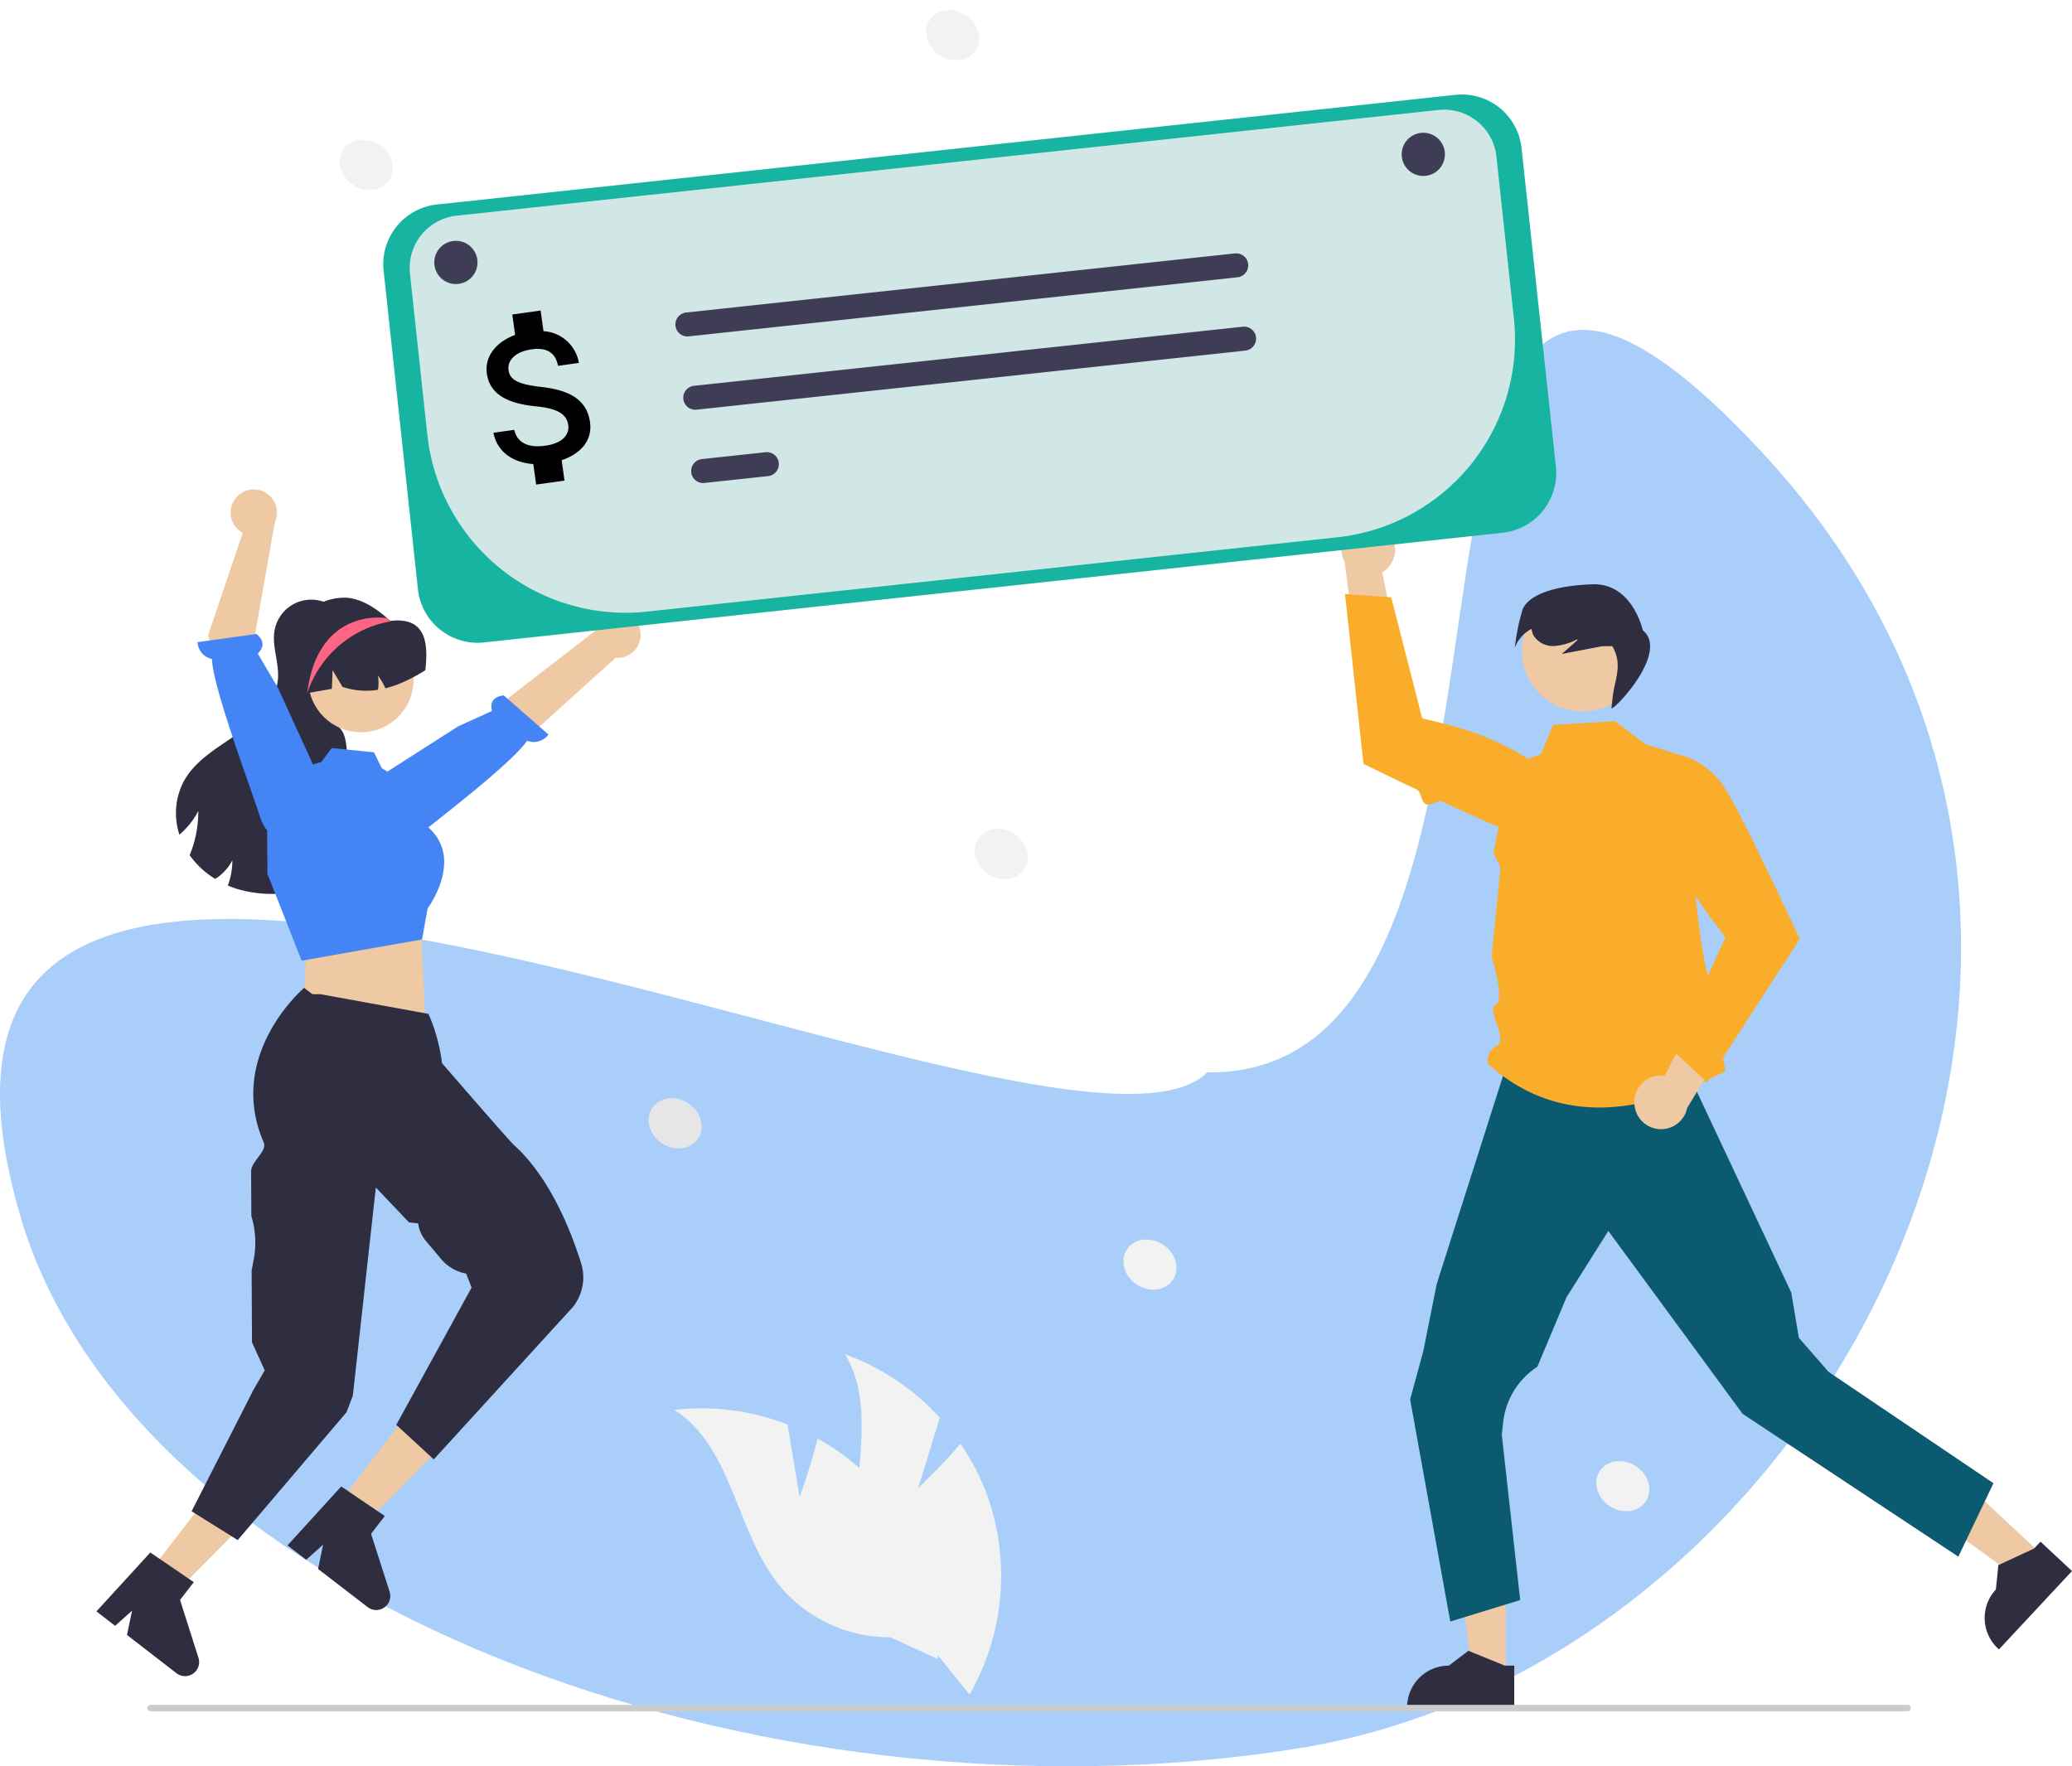 <svg xmlns="http://www.w3.org/2000/svg" width="341.689" height="291.308" viewBox="0 0 341.689 291.308">
  <g id="Grupo_45" data-name="Grupo 45" transform="translate(-999.519 -1872.055)">
    <path id="Trazado_2055" data-name="Trazado 2055" d="M213.533,132.393c65.4.787,17.3-181.863,91.309-102.46s12.6,199.733-76.429,213.967S36.289,219.348,17.78,156.039C-13.853,47.862,189.418,156.289,213.533,132.393Z" transform="translate(985.074 1916.525)" fill="#a9cefa"/>
    <g id="undraw_happy-announcement_23nf" transform="translate(1015.423 1872.055)">
      <path id="Trazado_2016" data-name="Trazado 2016" d="M523.544,654.726l3.558-11.588a39.112,39.112,0,0,0-15.634-10.475c5.849,9.689.181,22.329,2.543,33.4a23.526,23.526,0,0,0,12.6,16.033l5.4,6.69a39.422,39.422,0,0,0,2.9-32.881,38.081,38.081,0,0,0-4.409-8.475C527.291,651.2,523.544,654.726,523.544,654.726Z" transform="translate(-388.027 -409.317)" fill="#f2f2f2"/>
      <path id="Trazado_2017" data-name="Trazado 2017" d="M468.975,667.309l-1.983-11.959a39.113,39.113,0,0,0-18.665-2.4c9.556,6.064,10.121,19.9,17.171,28.758a23.526,23.526,0,0,0,18.429,8.73l7.817,3.58a39.423,39.423,0,0,0-12.071-30.722,38.079,38.079,0,0,0-7.726-5.619C470.756,662.482,468.975,667.309,468.975,667.309Z" transform="translate(-353.023 -420.419)" fill="#f2f2f2"/>
      <path id="Trazado_2018" data-name="Trazado 2018" d="M511.474,590.434h-5.481l-2.607-21.14h8.089Z" transform="translate(-279.065 -313.941)" fill="#efc9a3"/>
      <path id="Trazado_2019" data-name="Trazado 2019" d="M737.149,751.966H719.477v-.224a6.879,6.879,0,0,1,6.878-6.879h0l3.228-2.449,6.023,2.449h1.543Z" transform="translate(-503.342 -470.16)" fill="#2f2e41"/>
      <path id="Trazado_2020" data-name="Trazado 2020" d="M694.117,553.94l-3.737,4.009-17.243-12.506,5.515-5.917Z" transform="translate(-373.171 -297.439)" fill="#efc9a3"/>
      <path id="Trazado_2021" data-name="Trazado 2021" d="M947.622,706.875,935.572,719.8l-.164-.152a6.879,6.879,0,0,1-.342-9.722h0l.409-4.031,5.9-2.736,1.052-1.128Z" transform="translate(-621.837 -447.773)" fill="#2f2e41"/>
      <path id="Trazado_2022" data-name="Trazado 2022" d="M816.814,595.689,811.021,607.8l-35.574-23.553-5.175-7.051L753.3,554.08l-6.9,10.945-4.8,11.441h0a12.612,12.612,0,0,0-5.648,9.2l-.22,2.026,3.033,27.264-11.527,3.54-6.62-36.626,2.164-7.937,2.228-11.141,11.218-35.2h30.019l17.218,36.649,1.259,7.468,4.882,5.6Z" transform="translate(-503.978 -351.068)" fill="#0b5a70"/>
      <path id="Trazado_2023" data-name="Trazado 2023" d="M770.318,398.341l5.053,3.848,6.094,1.873s2.519,35.44,4.79,37.71.223,2.331.679,5.28,1.565,8.994,1.565,8.994c-15.324,8.112-28.534,8.329-39.146-1.163a2.643,2.643,0,0,1,1.442-2.983c1.975-1.048-1.821-5.939-.207-6.757s-.656-7.912-.656-7.912l1.489-14.8-1.177-2.366,2.871-14.478,4.982-1.819,1.99-4.8Z" transform="translate(-519.867 -279.414)" fill="#faad2a"/>
      <path id="Trazado_2024" data-name="Trazado 2024" d="M803.584,516.88a4.381,4.381,0,0,1,4.994-4.492l7.122-13.843,3.968,7.05L812.3,517.66a4.4,4.4,0,0,1-8.713-.779Z" transform="translate(-549.968 -334.965)" fill="#efc9a3"/>
      <path id="Trazado_2025" data-name="Trazado 2025" d="M820.326,464.981,835.6,441.306l-.05-.109c-.058-.125-3.517-7.6-6.868-14.438-.516-1.054-1.03-2.093-1.528-3.087q-.323-.644-.635-1.261c-1.408-2.775-2.638-5.069-3.372-6.159a12.93,12.93,0,0,0-6.852-5.2l-.071-.018-.067.028a6.561,6.561,0,0,0-3.9,7.218,46.477,46.477,0,0,0,8.624,19.5l2.476,3.264-8.606,18.71Z" transform="translate(-554.716 -286.452)" fill="#faad2a"/>
      <path id="Trazado_2026" data-name="Trazado 2026" d="M702.993,326.537a4.381,4.381,0,0,1-1.051,6.634l3.184,15.238-7.522-2.978-1.871-14.014a4.4,4.4,0,0,1,7.259-4.881Z" transform="translate(-489.911 -238.758)" fill="#efc9a3"/>
      <path id="Trazado_2027" data-name="Trazado 2027" d="M696.505,351.3l3.042,28.01.108.053c.089.044,3.942,1.934,8.672,4.185.8.38.684,2.025,1.518,2.418.574.271,2.092-.712,2.672-.44,5.17,2.418,10.4,4.769,12.482,5.406a12.93,12.93,0,0,0,8.6-.277l.066-.03.035-.064a6.561,6.561,0,0,0-1.512-8.066,46.478,46.478,0,0,0-18.978-9.716l-3.979-.976-5.1-19.953Z" transform="translate(-490.607 -253.334)" fill="#faad2a"/>
      <circle id="Elipse_72" data-name="Elipse 72" cx="9.996" cy="9.996" r="9.996" transform="translate(235.067 97.348)" fill="#efc9a3"/>
      <path id="Trazado_2028" data-name="Trazado 2028" d="M760.583,351.986c.822-2.391,4.914-4.05,11.548-4.281s8.316,7.587,8.316,7.587c4.429,3.592-4.729,13.211-5.172,12.864l.2-1.807c.33-2.993,1.731-5.329-.051-8.448l-1.712.02L767.08,359.2l2.617-2.3-.074-.114a10.129,10.129,0,0,1-3.572,1.085,3.828,3.828,0,0,1-3.618-1.715,2.881,2.881,0,0,1-.323-1.1,5.831,5.831,0,0,0-2.764,3.1A35.856,35.856,0,0,1,760.583,351.986Z" transform="translate(-525.444 -251.34)" fill="#2f2e41"/>
      <path id="Trazado_2029" data-name="Trazado 2029" d="M324.291,357.854a5.361,5.361,0,0,0-.437-.49c.038-.052.076-.109.114-.162Z" transform="translate(-284.018 -256.608)" fill="#2f2e41"/>
      <path id="Trazado_2030" data-name="Trazado 2030" d="M293,395.95c-1.635,2.9-4.9,4.525-8.137,5.319a20.333,20.333,0,0,1-11.061-.214c-.456-.147-.913-.318-1.355-.509a11.675,11.675,0,0,0,.5-1.735,11.9,11.9,0,0,0,.247-2.429,7.668,7.668,0,0,1-1.383,1.906,7,7,0,0,1-1.45,1.164,14.236,14.236,0,0,1-4.207-3.907c.071-.176.143-.352.209-.528a18.957,18.957,0,0,0,.818-2.823,19.307,19.307,0,0,0,.4-3.95,12.411,12.411,0,0,1-2.253,3.1,10.1,10.1,0,0,1-.865.822,11.373,11.373,0,0,1,.684-8.751c1.882-3.479,5.533-5.547,8.784-7.8s6.512-5.29,6.788-9.24c.185-2.667-1.05-5.338-.556-7.962a6.151,6.151,0,0,1,10.447-3.161c-1.844,2.614-3.679,5.319-4.425,8.427-.761,3.166-.138,6.878,2.358,8.974a14.169,14.169,0,0,1,2.567,2.139c.879,1.2.884,2.795,1.027,4.268.285,2.866,1.222,5.623,1.725,8.461S294.4,393.435,293,395.95Z" transform="translate(-250.78 -254.502)" fill="#2f2e41"/>
      <path id="Trazado_2031" data-name="Trazado 2031" d="M19.519,557.379l4.338,3.352L38.85,545.593l-6.4-4.947Z" transform="translate(-10.821 -298.06)" fill="#efc9a3"/>
      <path id="Trazado_2032" data-name="Trazado 2032" d="M243.344,706.039l7.174,4.889-2.27,2.938,3.04,9.54a2.319,2.319,0,0,1-3.628,2.54l-8.164-6.308.838-3.993-2.795,2.482-3.078-2.378Z" transform="translate(-234.462 -449.994)" fill="#2f2e41"/>
      <path id="Trazado_2033" data-name="Trazado 2033" d="M303.369,363.779a10.355,10.355,0,1,0,17.81-7.182l-.05-.05c-.083-.087-.166-.174-.253-.257h0a0,0,0,0,1,0,0c-.108-.1-.215-.2-.327-.294-1.822-1.6-4.384-3.334-7-3.334C307.828,352.659,303.369,358.06,303.369,363.779Z" transform="translate(-272.662 -254.089)" fill="#2f2e41"/>
      <path id="Trazado_2034" data-name="Trazado 2034" d="M393.314,361.331a3.793,3.793,0,0,1-4.107,4.118L363.567,388.6l-4.412-6.969,26.591-20.565a3.813,3.813,0,0,1,7.569.266Z" transform="translate(-303.588 -256.958)" fill="#efc9a3"/>
      <path id="Trazado_2035" data-name="Trazado 2035" d="M339.833,412.762s.954,1.762,4.213-.959c2.609-2.178,15.108-11.634,17.8-15.509a2.98,2.98,0,0,0,3.508-1.019l-7.378-6.461c-2.207.254-2.16,1.737-1.93,2.579l-5.565,2.521L336.11,403.1l3.011,8.4Z" transform="translate(-290.813 -274.133)" fill="#4484f5"/>
      <path id="Trazado_2036" data-name="Trazado 2036" d="M77.525,338.047l-.537,2.559-.456,9.44,20.091,1.1L96,336.632l-1.947-3.2Z" transform="translate(-42.427 -183.185)" fill="#efc9a3"/>
      <circle id="Elipse_73" data-name="Elipse 73" cx="8.683" cy="8.683" r="8.683" transform="translate(34.93 103.403)" fill="#efc9a3"/>
      <path id="Trazado_2037" data-name="Trazado 2037" d="M297.671,429.063l-.053-7.217a11.487,11.487,0,0,1,8.9-11.2l.033-.008,1.717-2.313,6.975.7,1.279,2.613,5.055,3.01,1.946,6.256a7.4,7.4,0,0,1,3.2,4.955c.661,4.22-2.294,8.443-2.646,8.927l-.906,5.1-19.7,3.476-.16.02Z" transform="translate(-269.474 -284.951)" fill="#4484f5"/>
      <path id="Trazado_2038" data-name="Trazado 2038" d="M331.319,367.973a29.609,29.609,0,0,1-3.147,1.735,18.1,18.1,0,0,1-3.432,1.241,11.862,11.862,0,0,0-1.236-2.106,7.656,7.656,0,0,1,.009,2.353,12.258,12.258,0,0,1-5.851-.48l-1.635-2.743-.124,3.061c-1.355.247-2.7.48-4.059.722-.081.01-.162.029-.238.043a11.418,11.418,0,0,1,3-10.5,9.556,9.556,0,0,1,10.039-1.949c.214.086.433.181.642.28a0,0,0,0,0,0,0h0c.124.062.228.209.366.195C331.6,359.17,331.785,363.771,331.319,367.973Z" transform="translate(-277.082 -257.435)" fill="#2f2e41"/>
      <path id="Trazado_2039" data-name="Trazado 2039" d="M89.3,532.223l4.345,3.343L108.6,520.4l-6.413-4.934Z" transform="translate(-49.504 -284.099)" fill="#efc9a3"/>
      <path id="Trazado_2040" data-name="Trazado 2040" d="M314.016,681.594l7.184,4.875-2.264,2.943,3.06,9.534a2.319,2.319,0,0,1-3.623,2.547L310.2,695.2l.83-4-2.79,2.487-3.083-2.372Z" transform="translate(-273.651 -436.443)" fill="#2f2e41"/>
      <path id="Trazado_2041" data-name="Trazado 2041" d="M279.68,563.748v-.057l2.059-3.548-2.1-4.619-.063-11.867.341-1.781a14.987,14.987,0,0,0-.389-7.2h0l-.038-7.224c-.074-1.81,2.729-3.4,2.076-4.91-6.179-14.26,6.31-25.138,6.394-25.225l.255-.265L289.6,498.1l1.318,0,17.786,3.241.128.239a28.215,28.215,0,0,1,2.13,7.881c.886,1.026,10.983,12.71,11.881,13.522,6.065,5.488,9.538,14.571,11.068,19.5a7.823,7.823,0,0,1-1.34,7.194l-22.962,25.15-6.179-5.7,12.424-22.64-.9-2.3a7.06,7.06,0,0,1-4.116-2.391l-2.516-2.986a5.583,5.583,0,0,1-1.274-2.9l-1.526-.184-5.465-5.738-3.792,34.336-1.031,2.712-17.951,21.1-7.605-4.753Z" transform="translate(-253.985 -334.137)" fill="#2f2e41"/>
      <path id="Trazado_2042" data-name="Trazado 2042" d="M280.321,314.052a3.793,3.793,0,0,0,1.169,5.7l-5.708,16.9,4.661,17.908,7.516-3.4-4.638-13.508,3.47-19.662a3.813,3.813,0,0,0-6.47-3.937Z" transform="translate(-257.369 -231.876)" fill="#efc9a3"/>
      <path id="Trazado_2043" data-name="Trazado 2043" d="M285.04,398.979s-1.765.948-2.993-3.116c-.983-3.253-7.672-20.918-7.792-25.635a2.98,2.98,0,0,1-2.371-2.779l9.715-1.344c1.7,1.425.85,2.638.2,3.215l3.309,5.6,6.916,15.13-5.69,8.261Z" transform="translate(-255.207 -261.544)" fill="#4484f5"/>
      <path id="Trazado_2044" data-name="Trazado 2044" d="M312.468,372.487a17.662,17.662,0,0,1,13.6-11.817c.012,0,.054-.021.108-.046.033-.021.075-.041.116-.062-.124-.07-.244-.133-.369-.195h0a0,0,0,0,1,0,0c-.108-.1-.215-.2-.327-.294l-.315.012S314.212,358.331,312.468,372.487Z" transform="translate(-277.707 -258.167)" fill="#fd6584"/>
      <ellipse id="Elipse_74" data-name="Elipse 74" cx="3.947" cy="4.543" rx="3.947" ry="4.543" transform="translate(167.762 209.332) rotate(-56.364)" fill="#f2f2f2"/>
      <ellipse id="Elipse_75" data-name="Elipse 75" cx="3.947" cy="4.543" rx="3.947" ry="4.543" transform="translate(143.252 141.597) rotate(-56.364)" fill="#f2f2f2"/>
      <ellipse id="Elipse_76" data-name="Elipse 76" cx="3.947" cy="4.543" rx="3.947" ry="4.543" transform="translate(245.746 245.874) rotate(-56.364)" fill="#f2f2f2"/>
      <ellipse id="Elipse_77" data-name="Elipse 77" cx="3.947" cy="4.543" rx="3.947" ry="4.543" transform="translate(38.531 27.962) rotate(-56.364)" fill="#f2f2f2"/>
      <ellipse id="Elipse_78" data-name="Elipse 78" cx="3.947" cy="4.543" rx="3.947" ry="4.543" transform="translate(135.232 6.572) rotate(-56.364)" fill="#f2f2f2"/>
      <ellipse id="Elipse_79" data-name="Elipse 79" cx="3.947" cy="4.543" rx="3.947" ry="4.543" transform="translate(89.465 186.032) rotate(-56.364)" fill="#e6e6e6"/>
      <path id="Trazado_2045" data-name="Trazado 2045" d="M543.561,763.487H253.775a.531.531,0,0,1,0-1.061H543.561a.531.531,0,0,1,0,1.061Z" transform="translate(-244.874 -481.254)" fill="#ccc"/>
      <path id="Trazado_2046" data-name="Trazado 2046" d="M356.141,256.868a9.911,9.911,0,0,1-9.824-8.837l-5.657-52.542a9.906,9.906,0,0,1,8.779-10.9L517.418,166.5a9.906,9.906,0,0,1,10.9,8.779l5.657,52.542a9.907,9.907,0,0,1-8.779,10.9l-.024-.221.024.221L357.215,256.81a10.025,10.025,0,0,1-1.074.058Z" transform="translate(-293.304 -150.858)" fill="#16b4a1"/>
      <path id="Trazado_2047" data-name="Trazado 2047" d="M520.984,172.048a8.852,8.852,0,0,0-.945.051L358.116,189.534a8.672,8.672,0,0,0-7.693,9.55l2.86,26.566a32.892,32.892,0,0,0,36.225,29.182l113.859-12.26a32.792,32.792,0,0,0,29.094-36.114l-2.871-26.665a8.673,8.673,0,0,0-8.6-7.744Z" transform="translate(-298.719 -153.963)" fill="#d1e7e6"/>
      <path id="Trazado_2048" data-name="Trazado 2048" d="M541.4,229.176l-90.5,9.745a1.98,1.98,0,1,1-.424-3.938l90.5-9.745a1.98,1.98,0,1,1,.424,3.938Z" transform="translate(-353.233 -183.444)" fill="#3f3d56"/>
      <path id="Trazado_2049" data-name="Trazado 2049" d="M544.319,256.3l-90.5,9.745a1.98,1.98,0,1,1-.424-3.938l90.5-9.745a1.98,1.98,0,0,1,.424,3.938Z" transform="translate(-354.852 -198.48)" fill="#3f3d56"/>
      <path id="Trazado_2050" data-name="Trazado 2050" d="M467.285,302.741l-10.547,1.136a1.98,1.98,0,0,1-.424-3.938l10.547-1.136a1.981,1.981,0,0,1,.424,3.938Z" transform="translate(-356.471 -224.226)" fill="#3f3d56"/>
      <circle id="Elipse_80" data-name="Elipse 80" cx="3.565" cy="3.565" r="3.565" transform="translate(55.711 39.718)" fill="#3f3d56"/>
      <circle id="Elipse_81" data-name="Elipse 81" cx="3.565" cy="3.565" r="3.565" transform="translate(215.244 21.893)" fill="#3f3d56"/>
      <path id="Icon_material-attach-money" data-name="Icon material-attach-money" d="M8.62,12.427C5.05,11.5,3.9,10.54,3.9,9.045c0-1.715,1.589-2.91,4.247-2.91,2.8,0,3.838,1.337,3.933,3.3h3.476a6.271,6.271,0,0,0-5.05-5.993V0H5.789V3.4C2.737,4.059.283,6.041.283,9.077c0,3.634,3,5.443,7.393,6.5,3.933.944,4.719,2.328,4.719,3.791,0,1.085-.771,2.816-4.247,2.816-3.241,0-4.515-1.447-4.688-3.3H0c.189,3.445,2.769,5.38,5.789,6.025v3.414h4.719V24.933c3.067-.582,5.506-2.36,5.506-5.584C16.014,14.881,12.191,13.355,8.62,12.427Z" transform="translate(62.841 52.675) rotate(-8)"/>
    </g>
  </g>
</svg>
